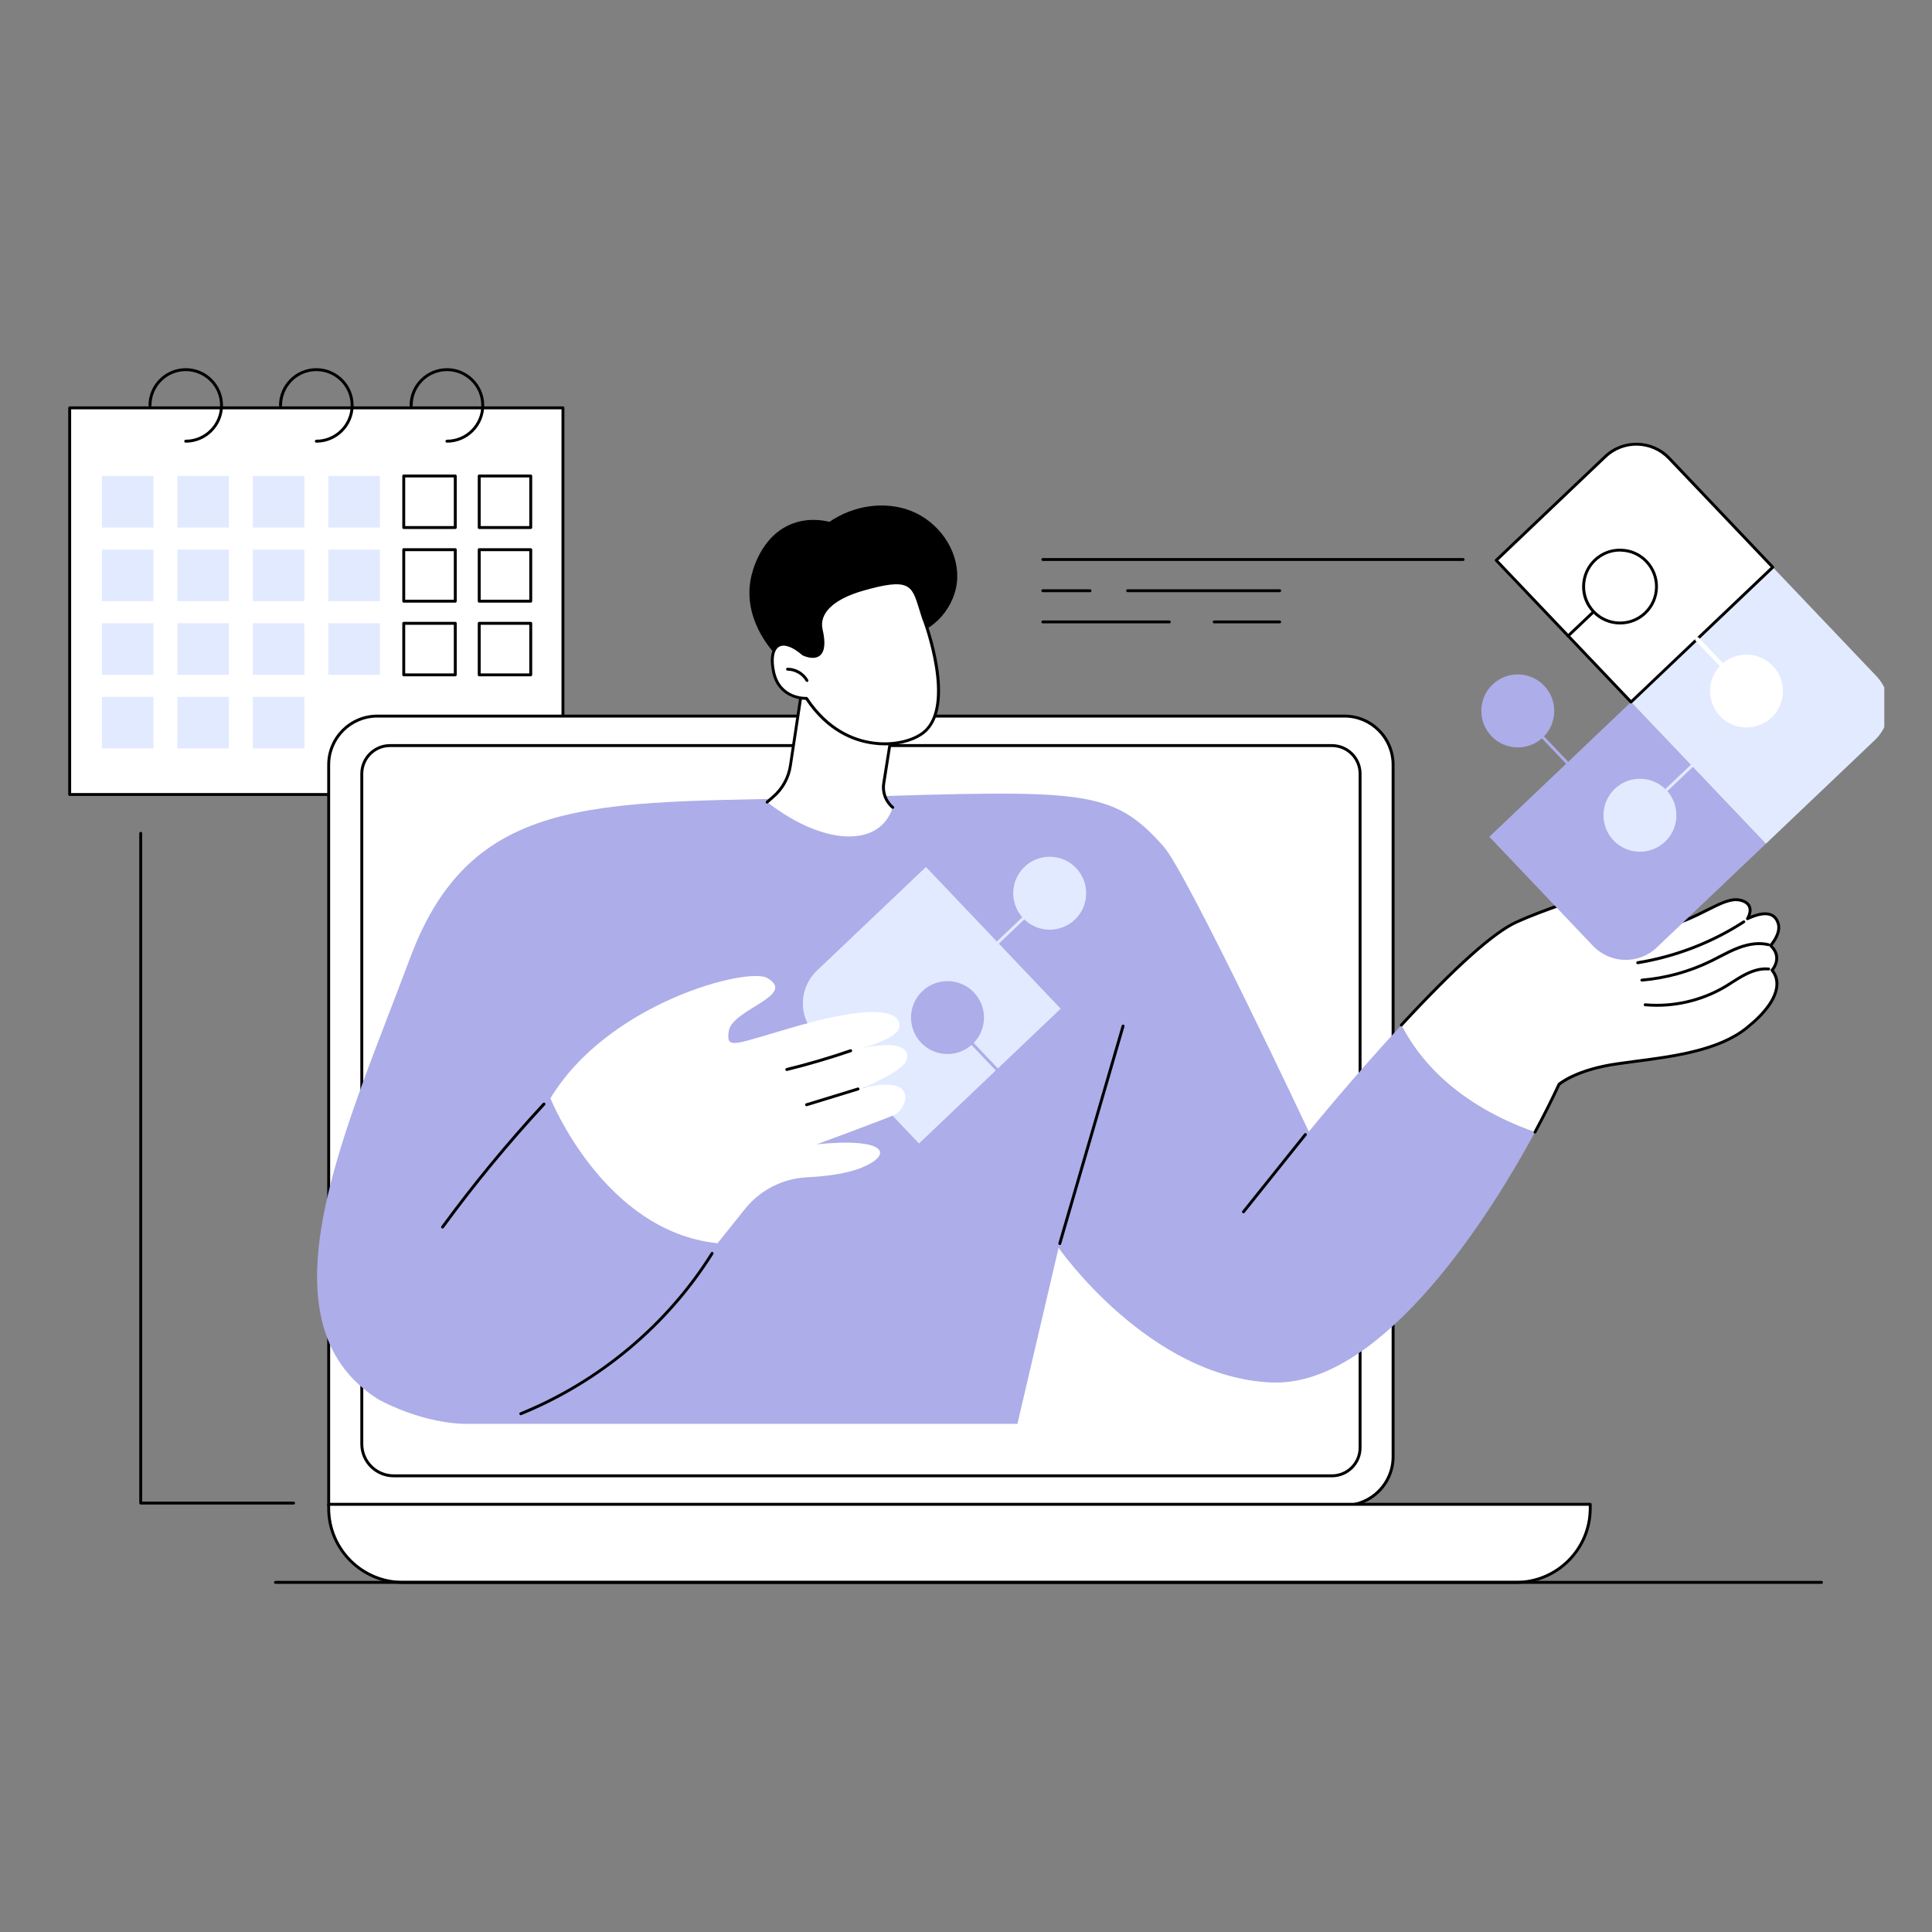 <svg xmlns="http://www.w3.org/2000/svg" xmlns:xlink="http://www.w3.org/1999/xlink" width="100" viewBox="0 0 75 75" height="100" preserveAspectRatio="xMidYMid meet"><rect x="0" y="0" width="75" height="75" fill="#808080" stroke="none"/><defs><clipPath id="f80ee1a6d7"><path d="M 2.648 15 L 22 15 L 22 31 L 2.648 31 Z M 2.648 15 " clip-rule="nonzero"></path></clipPath><clipPath id="2ffcab487b"><path d="M 5 14.281 L 9 14.281 L 9 18 L 5 18 Z M 5 14.281 " clip-rule="nonzero"></path></clipPath><clipPath id="f1d030f1a3"><path d="M 10 14.281 L 14 14.281 L 14 18 L 10 18 Z M 10 14.281 " clip-rule="nonzero"></path></clipPath><clipPath id="cad3eeb9c4"><path d="M 15 14.281 L 19 14.281 L 19 18 L 15 18 Z M 15 14.281 " clip-rule="nonzero"></path></clipPath><clipPath id="39d2886505"><path d="M 12 58 L 62 58 L 62 61.531 L 12 61.531 Z M 12 58 " clip-rule="nonzero"></path></clipPath><clipPath id="f97b08bb2e"><path d="M 10 61 L 71 61 L 71 61.531 L 10 61.531 Z M 10 61 " clip-rule="nonzero"></path></clipPath><clipPath id="f650f7204f"><path d="M 63 22 L 73.148 22 L 73.148 33 L 63 33 Z M 63 22 " clip-rule="nonzero"></path></clipPath></defs><g clip-path="url(#f80ee1a6d7)"><path fill="#ffffff" d="M 21.855 30.84 L 2.707 30.84 L 2.707 15.836 L 21.855 15.836 L 21.855 30.84 " fill-opacity="1" fill-rule="nonzero"></path><path fill="#000000" d="M 2.762 30.785 L 21.797 30.785 L 21.797 15.891 L 2.762 15.891 Z M 21.855 30.898 L 2.707 30.898 C 2.676 30.898 2.648 30.871 2.648 30.84 L 2.648 15.836 C 2.648 15.805 2.676 15.777 2.707 15.777 L 21.855 15.777 C 21.887 15.777 21.91 15.805 21.91 15.836 L 21.91 30.84 C 21.91 30.871 21.887 30.898 21.855 30.898 " fill-opacity="1" fill-rule="nonzero"></path></g><g clip-path="url(#2ffcab487b)"><path fill="#000000" d="M 7.211 17.184 C 7.18 17.184 7.152 17.16 7.152 17.129 C 7.152 17.098 7.18 17.07 7.211 17.07 C 7.945 17.07 8.543 16.473 8.543 15.738 C 8.543 15.004 7.945 14.406 7.211 14.406 C 6.477 14.406 5.879 15.004 5.879 15.738 C 5.879 15.77 5.852 15.793 5.82 15.793 C 5.789 15.793 5.766 15.77 5.766 15.738 C 5.766 14.941 6.414 14.293 7.211 14.293 C 8.008 14.293 8.656 14.941 8.656 15.738 C 8.656 16.535 8.008 17.184 7.211 17.184 " fill-opacity="1" fill-rule="nonzero"></path></g><g clip-path="url(#f1d030f1a3)"><path fill="#000000" d="M 12.281 17.184 C 12.25 17.184 12.223 17.16 12.223 17.129 C 12.223 17.098 12.25 17.07 12.281 17.07 C 13.016 17.07 13.613 16.473 13.613 15.738 C 13.613 15.004 13.016 14.406 12.281 14.406 C 11.547 14.406 10.949 15.004 10.949 15.738 C 10.949 15.77 10.922 15.793 10.891 15.793 C 10.859 15.793 10.832 15.77 10.832 15.738 C 10.832 14.941 11.484 14.293 12.281 14.293 C 13.078 14.293 13.727 14.941 13.727 15.738 C 13.727 16.535 13.078 17.184 12.281 17.184 " fill-opacity="1" fill-rule="nonzero"></path></g><g clip-path="url(#cad3eeb9c4)"><path fill="#000000" d="M 17.352 17.184 C 17.32 17.184 17.293 17.16 17.293 17.129 C 17.293 17.098 17.32 17.07 17.352 17.07 C 18.086 17.07 18.684 16.473 18.684 15.738 C 18.684 15.004 18.086 14.406 17.352 14.406 C 16.617 14.406 16.02 15.004 16.02 15.738 C 16.02 15.77 15.992 15.793 15.961 15.793 C 15.93 15.793 15.902 15.77 15.902 15.738 C 15.902 14.941 16.555 14.293 17.352 14.293 C 18.148 14.293 18.797 14.941 18.797 15.738 C 18.797 16.535 18.148 17.184 17.352 17.184 " fill-opacity="1" fill-rule="nonzero"></path></g><path fill="#e2eaff" d="M 8.887 20.48 L 6.887 20.48 L 6.887 18.477 L 8.887 18.477 L 8.887 20.48 " fill-opacity="1" fill-rule="nonzero"></path><path fill="#e2eaff" d="M 5.957 20.48 L 3.957 20.48 L 3.957 18.477 L 5.957 18.477 L 5.957 20.48 " fill-opacity="1" fill-rule="nonzero"></path><path fill="#e2eaff" d="M 11.816 20.48 L 9.816 20.48 L 9.816 18.477 L 11.816 18.477 L 11.816 20.48 " fill-opacity="1" fill-rule="nonzero"></path><path fill="#ffffff" d="M 17.676 20.48 L 15.672 20.48 L 15.672 18.477 L 17.676 18.477 L 17.676 20.48 " fill-opacity="1" fill-rule="nonzero"></path><path fill="#000000" d="M 15.73 20.422 L 17.617 20.422 L 17.617 18.535 L 15.73 18.535 Z M 17.676 20.535 L 15.672 20.535 C 15.641 20.535 15.617 20.512 15.617 20.48 L 15.617 18.477 C 15.617 18.445 15.641 18.422 15.672 18.422 L 17.676 18.422 C 17.707 18.422 17.73 18.445 17.73 18.477 L 17.73 20.48 C 17.73 20.512 17.707 20.535 17.676 20.535 " fill-opacity="1" fill-rule="nonzero"></path><path fill="#e2eaff" d="M 14.746 20.48 L 12.746 20.48 L 12.746 18.477 L 14.746 18.477 L 14.746 20.48 " fill-opacity="1" fill-rule="nonzero"></path><path fill="#ffffff" d="M 20.602 20.48 L 18.602 20.48 L 18.602 18.477 L 20.602 18.477 L 20.602 20.48 " fill-opacity="1" fill-rule="nonzero"></path><path fill="#000000" d="M 18.66 20.422 L 20.547 20.422 L 20.547 18.535 L 18.66 18.535 Z M 20.602 20.535 L 18.602 20.535 C 18.57 20.535 18.547 20.512 18.547 20.48 L 18.547 18.477 C 18.547 18.445 18.57 18.422 18.602 18.422 L 20.602 18.422 C 20.633 18.422 20.66 18.445 20.66 18.477 L 20.66 20.48 C 20.66 20.512 20.633 20.535 20.602 20.535 " fill-opacity="1" fill-rule="nonzero"></path><path fill="#e2eaff" d="M 8.887 23.336 L 6.887 23.336 L 6.887 21.336 L 8.887 21.336 L 8.887 23.336 " fill-opacity="1" fill-rule="nonzero"></path><path fill="#e2eaff" d="M 5.957 23.336 L 3.957 23.336 L 3.957 21.336 L 5.957 21.336 L 5.957 23.336 " fill-opacity="1" fill-rule="nonzero"></path><path fill="#e2eaff" d="M 11.816 23.336 L 9.816 23.336 L 9.816 21.336 L 11.816 21.336 L 11.816 23.336 " fill-opacity="1" fill-rule="nonzero"></path><path fill="#ffffff" d="M 17.676 23.336 L 15.672 23.336 L 15.672 21.336 L 17.676 21.336 L 17.676 23.336 " fill-opacity="1" fill-rule="nonzero"></path><path fill="#000000" d="M 15.73 23.281 L 17.617 23.281 L 17.617 21.395 L 15.73 21.395 Z M 17.676 23.395 L 15.672 23.395 C 15.641 23.395 15.617 23.367 15.617 23.336 L 15.617 21.336 C 15.617 21.305 15.641 21.281 15.672 21.281 L 17.676 21.281 C 17.707 21.281 17.73 21.305 17.73 21.336 L 17.73 23.336 C 17.73 23.367 17.707 23.395 17.676 23.395 " fill-opacity="1" fill-rule="nonzero"></path><path fill="#e2eaff" d="M 14.746 23.336 L 12.746 23.336 L 12.746 21.336 L 14.746 21.336 L 14.746 23.336 " fill-opacity="1" fill-rule="nonzero"></path><path fill="#ffffff" d="M 20.602 23.336 L 18.602 23.336 L 18.602 21.336 L 20.602 21.336 L 20.602 23.336 " fill-opacity="1" fill-rule="nonzero"></path><path fill="#000000" d="M 18.66 23.281 L 20.547 23.281 L 20.547 21.395 L 18.66 21.395 Z M 20.602 23.395 L 18.602 23.395 C 18.57 23.395 18.547 23.367 18.547 23.336 L 18.547 21.336 C 18.547 21.305 18.57 21.281 18.602 21.281 L 20.602 21.281 C 20.633 21.281 20.66 21.305 20.66 21.336 L 20.66 23.336 C 20.66 23.367 20.633 23.395 20.602 23.395 " fill-opacity="1" fill-rule="nonzero"></path><path fill="#e2eaff" d="M 8.887 26.195 L 6.887 26.195 L 6.887 24.195 L 8.887 24.195 L 8.887 26.195 " fill-opacity="1" fill-rule="nonzero"></path><path fill="#e2eaff" d="M 5.957 26.195 L 3.957 26.195 L 3.957 24.195 L 5.957 24.195 L 5.957 26.195 " fill-opacity="1" fill-rule="nonzero"></path><path fill="#e2eaff" d="M 11.816 26.195 L 9.816 26.195 L 9.816 24.195 L 11.816 24.195 L 11.816 26.195 " fill-opacity="1" fill-rule="nonzero"></path><path fill="#ffffff" d="M 17.676 26.195 L 15.672 26.195 L 15.672 24.195 L 17.676 24.195 L 17.676 26.195 " fill-opacity="1" fill-rule="nonzero"></path><path fill="#000000" d="M 15.73 26.141 L 17.617 26.141 L 17.617 24.254 L 15.73 24.254 Z M 17.676 26.254 L 15.672 26.254 C 15.641 26.254 15.617 26.227 15.617 26.195 L 15.617 24.195 C 15.617 24.164 15.641 24.141 15.672 24.141 L 17.676 24.141 C 17.707 24.141 17.73 24.164 17.73 24.195 L 17.73 26.195 C 17.73 26.227 17.707 26.254 17.676 26.254 " fill-opacity="1" fill-rule="nonzero"></path><path fill="#e2eaff" d="M 14.746 26.195 L 12.746 26.195 L 12.746 24.195 L 14.746 24.195 L 14.746 26.195 " fill-opacity="1" fill-rule="nonzero"></path><path fill="#ffffff" d="M 20.602 26.195 L 18.602 26.195 L 18.602 24.195 L 20.602 24.195 L 20.602 26.195 " fill-opacity="1" fill-rule="nonzero"></path><path fill="#000000" d="M 18.66 26.141 L 20.547 26.141 L 20.547 24.254 L 18.66 24.254 Z M 20.602 26.254 L 18.602 26.254 C 18.57 26.254 18.547 26.227 18.547 26.195 L 18.547 24.195 C 18.547 24.164 18.57 24.141 18.602 24.141 L 20.602 24.141 C 20.633 24.141 20.66 24.164 20.66 24.195 L 20.66 26.195 C 20.66 26.227 20.633 26.254 20.602 26.254 " fill-opacity="1" fill-rule="nonzero"></path><path fill="#e2eaff" d="M 8.887 29.055 L 6.887 29.055 L 6.887 27.055 L 8.887 27.055 L 8.887 29.055 " fill-opacity="1" fill-rule="nonzero"></path><path fill="#e2eaff" d="M 5.957 29.055 L 3.957 29.055 L 3.957 27.055 L 5.957 27.055 L 5.957 29.055 " fill-opacity="1" fill-rule="nonzero"></path><path fill="#e2eaff" d="M 11.816 29.055 L 9.816 29.055 L 9.816 27.055 L 11.816 27.055 L 11.816 29.055 " fill-opacity="1" fill-rule="nonzero"></path><path fill="#ffffff" d="M 14.648 27.797 L 52.195 27.797 C 53.238 27.797 54.082 28.645 54.082 29.688 L 54.082 56.551 C 54.082 57.594 53.238 58.438 52.195 58.438 L 12.762 58.438 L 12.762 29.688 C 12.762 28.645 13.605 27.797 14.648 27.797 " fill-opacity="1" fill-rule="nonzero"></path><path fill="#000000" d="M 12.816 58.383 L 52.195 58.383 C 53.203 58.383 54.023 57.559 54.023 56.551 L 54.023 29.688 C 54.023 28.676 53.203 27.855 52.195 27.855 L 14.648 27.855 C 13.637 27.855 12.816 28.676 12.816 29.688 Z M 52.195 58.496 L 12.762 58.496 C 12.73 58.496 12.703 58.469 12.703 58.438 L 12.703 29.688 C 12.703 28.613 13.574 27.742 14.648 27.742 L 52.195 27.742 C 53.266 27.742 54.137 28.613 54.137 29.688 L 54.137 56.551 C 54.137 57.621 53.266 58.496 52.195 58.496 " fill-opacity="1" fill-rule="nonzero"></path><path fill="#000000" d="M 15.137 29 C 14.566 29 14.102 29.465 14.102 30.035 L 14.102 56.055 C 14.102 56.707 14.633 57.234 15.281 57.234 L 51.707 57.234 C 52.277 57.234 52.742 56.773 52.742 56.199 L 52.742 30.035 C 52.742 29.465 52.277 29 51.707 29 Z M 51.707 57.348 L 15.281 57.348 C 14.57 57.348 13.988 56.77 13.988 56.055 L 13.988 30.035 C 13.988 29.402 14.504 28.887 15.137 28.887 L 51.707 28.887 C 52.34 28.887 52.855 29.402 52.855 30.035 L 52.855 56.199 C 52.855 56.836 52.34 57.348 51.707 57.348 " fill-opacity="1" fill-rule="nonzero"></path><g clip-path="url(#39d2886505)"><path fill="#ffffff" d="M 15.637 61.43 L 58.855 61.43 C 60.445 61.43 61.73 60.141 61.73 58.555 L 61.73 58.398 L 12.762 58.398 L 12.762 58.555 C 12.762 60.141 14.047 61.43 15.637 61.43 " fill-opacity="1" fill-rule="nonzero"></path><path fill="#000000" d="M 12.816 58.453 L 12.816 58.555 C 12.816 60.105 14.082 61.371 15.637 61.371 L 58.855 61.371 C 60.41 61.371 61.676 60.105 61.676 58.555 L 61.676 58.453 Z M 58.855 61.484 L 15.637 61.484 C 14.02 61.484 12.703 60.168 12.703 58.555 L 12.703 58.398 C 12.703 58.367 12.73 58.34 12.762 58.34 L 61.73 58.34 C 61.762 58.34 61.789 58.367 61.789 58.398 L 61.789 58.555 C 61.789 60.168 60.473 61.484 58.855 61.484 " fill-opacity="1" fill-rule="nonzero"></path></g><g clip-path="url(#f97b08bb2e)"><path fill="#000000" d="M 70.707 61.484 L 10.695 61.484 C 10.664 61.484 10.637 61.461 10.637 61.43 C 10.637 61.398 10.664 61.371 10.695 61.371 L 70.707 61.371 C 70.738 61.371 70.766 61.398 70.766 61.43 C 70.766 61.461 70.738 61.484 70.707 61.484 " fill-opacity="1" fill-rule="nonzero"></path></g><path fill="#adade9" d="M 54.402 39.793 C 52.492 41.859 50.809 43.93 50.809 43.93 C 50.809 43.93 46.082 33.895 45.176 32.867 C 43.168 30.602 42.098 30.668 32.84 30.945 C 23.582 31.227 18.41 30.516 15.922 37.184 C 13.434 43.852 9.898 51.27 14.668 54.312 C 14.668 54.312 16.426 55.328 18.32 55.273 L 39.496 55.273 L 41.094 48.441 C 41.094 48.441 44.594 53.469 49.363 53.668 C 53.41 53.836 57.48 47.855 59.586 43.949 C 56.5 42.859 55.062 41.086 54.402 39.793 " fill-opacity="1" fill-rule="nonzero"></path><path fill="#e2eaff" d="M 35.945 33.656 L 31.711 37.68 C 31.012 38.348 30.98 39.457 31.648 40.156 L 35.676 44.391 L 41.176 39.156 L 35.945 33.656 " fill-opacity="1" fill-rule="nonzero"></path><path fill="#adade9" d="M 38.695 41.574 C 38.684 41.574 38.668 41.566 38.656 41.555 L 36.738 39.539 C 36.719 39.52 36.719 39.48 36.742 39.461 C 36.766 39.438 36.801 39.441 36.824 39.461 L 38.738 41.477 C 38.758 41.5 38.758 41.535 38.734 41.555 C 38.727 41.566 38.711 41.574 38.695 41.574 " fill-opacity="1" fill-rule="nonzero"></path><path fill="#adade9" d="M 37.758 40.527 C 37.191 41.066 36.293 41.043 35.754 40.477 C 35.219 39.91 35.238 39.016 35.805 38.477 C 36.371 37.938 37.27 37.961 37.809 38.527 C 38.348 39.094 38.324 39.988 37.758 40.527 " fill-opacity="1" fill-rule="nonzero"></path><path fill="#e2eaff" d="M 38.734 36.648 C 38.723 36.648 38.707 36.641 38.695 36.629 C 38.672 36.605 38.672 36.57 38.695 36.551 L 40.711 34.633 C 40.734 34.613 40.77 34.613 40.789 34.637 C 40.812 34.66 40.812 34.695 40.789 34.715 L 38.773 36.633 C 38.766 36.641 38.75 36.648 38.734 36.648 " fill-opacity="1" fill-rule="nonzero"></path><path fill="#e2eaff" d="M 41.777 33.699 C 42.312 34.266 42.293 35.16 41.727 35.699 C 41.16 36.238 40.262 36.219 39.723 35.648 C 39.184 35.086 39.207 34.188 39.773 33.648 C 40.34 33.109 41.238 33.133 41.777 33.699 " fill-opacity="1" fill-rule="nonzero"></path><path fill="#ffffff" d="M 68.734 36.703 C 68.734 36.703 69.16 36.25 69.023 35.836 C 68.891 35.418 68.484 35.359 67.836 35.664 C 67.836 35.664 68.203 35.09 67.543 34.941 C 66.879 34.793 65.992 35.691 64.562 35.984 C 63.137 36.281 62.633 36.375 62.633 36.375 C 62.633 36.375 62.934 35.785 63.762 35.273 C 64.59 34.758 64.48 34.051 64.09 33.785 C 63.754 33.559 63.152 33.809 62.633 34.211 C 61.953 34.738 60.25 35.172 58.875 35.793 C 57.828 36.266 56.031 38.027 54.402 39.793 C 55.062 41.086 56.5 42.859 59.586 43.949 C 59.965 43.246 60.281 42.613 60.52 42.094 C 60.52 42.094 61.172 41.52 62.801 41.293 C 64.426 41.066 66.566 40.902 67.809 39.902 C 69.047 38.902 69.172 38.129 68.789 37.664 C 68.789 37.664 69.234 37.176 68.734 36.703 " fill-opacity="1" fill-rule="nonzero"></path><path fill="#000000" d="M 59.586 44.004 C 59.578 44.004 59.57 44.004 59.562 44 C 59.535 43.984 59.523 43.949 59.539 43.922 C 59.887 43.277 60.207 42.637 60.469 42.07 C 60.473 42.062 60.477 42.055 60.48 42.051 C 60.508 42.027 61.168 41.465 62.793 41.238 C 62.984 41.211 63.184 41.184 63.391 41.156 C 64.938 40.957 66.691 40.73 67.773 39.859 C 68.477 39.293 68.871 38.75 68.918 38.289 C 68.941 38.066 68.883 37.867 68.746 37.699 C 68.727 37.68 68.727 37.648 68.746 37.625 C 68.766 37.609 69.148 37.172 68.695 36.746 C 68.672 36.723 68.672 36.688 68.691 36.664 C 68.695 36.66 69.094 36.23 68.973 35.852 C 68.926 35.711 68.848 35.617 68.734 35.566 C 68.543 35.484 68.246 35.535 67.859 35.715 C 67.84 35.727 67.812 35.723 67.793 35.703 C 67.777 35.684 67.777 35.656 67.789 35.633 C 67.789 35.633 67.938 35.398 67.859 35.215 C 67.816 35.109 67.707 35.035 67.527 34.996 C 67.207 34.926 66.812 35.121 66.316 35.371 C 65.852 35.605 65.273 35.898 64.574 36.043 C 63.164 36.332 62.648 36.43 62.645 36.434 C 62.625 36.438 62.602 36.43 62.59 36.41 C 62.574 36.395 62.574 36.371 62.582 36.352 C 62.598 36.328 62.898 35.738 63.73 35.223 C 64.109 34.988 64.324 34.688 64.328 34.375 C 64.336 34.156 64.23 33.949 64.059 33.832 C 63.785 33.648 63.238 33.812 62.668 34.254 C 62.25 34.578 61.449 34.871 60.602 35.18 C 60.031 35.387 59.441 35.598 58.898 35.844 C 58.023 36.238 56.523 37.582 54.441 39.832 C 54.422 39.855 54.387 39.855 54.363 39.836 C 54.34 39.816 54.34 39.777 54.359 39.754 C 56.449 37.492 57.961 36.141 58.852 35.742 C 59.398 35.492 59.988 35.277 60.562 35.07 C 61.402 34.766 62.195 34.477 62.598 34.164 C 63.086 33.789 63.738 33.48 64.121 33.738 C 64.328 33.879 64.449 34.117 64.441 34.379 C 64.438 34.582 64.348 34.977 63.793 35.32 C 63.191 35.691 62.875 36.105 62.75 36.297 C 62.977 36.254 63.527 36.141 64.551 35.93 C 65.234 35.789 65.781 35.512 66.266 35.27 C 66.781 35.012 67.191 34.805 67.555 34.887 C 67.77 34.934 67.906 35.031 67.965 35.172 C 68.02 35.305 67.992 35.449 67.953 35.551 C 68.305 35.406 68.582 35.379 68.781 35.465 C 68.922 35.527 69.023 35.645 69.078 35.816 C 69.199 36.188 68.914 36.574 68.812 36.703 C 69.211 37.117 68.957 37.539 68.863 37.664 C 69 37.848 69.059 38.062 69.031 38.301 C 68.98 38.797 68.582 39.352 67.844 39.945 C 66.738 40.84 64.965 41.066 63.402 41.27 C 63.199 41.297 63 41.324 62.809 41.352 C 61.32 41.555 60.648 42.062 60.566 42.129 C 60.305 42.695 59.984 43.336 59.637 43.977 C 59.629 43.996 59.609 44.004 59.586 44.004 " fill-opacity="1" fill-rule="nonzero"></path><path fill="#000000" d="M 64.324 39.082 C 64.168 39.082 64.016 39.074 63.859 39.062 C 63.828 39.059 63.809 39.031 63.809 39 C 63.812 38.969 63.84 38.945 63.871 38.949 C 64.93 39.043 66.02 38.797 66.934 38.258 C 67.031 38.199 67.129 38.137 67.223 38.078 C 67.387 37.973 67.559 37.863 67.738 37.773 C 68.07 37.605 68.383 37.531 68.664 37.562 C 68.695 37.562 68.719 37.59 68.715 37.621 C 68.711 37.652 68.684 37.676 68.652 37.672 C 68.395 37.648 68.102 37.715 67.789 37.875 C 67.613 37.961 67.445 38.07 67.281 38.172 C 67.188 38.234 67.09 38.297 66.992 38.355 C 66.191 38.828 65.258 39.082 64.324 39.082 " fill-opacity="1" fill-rule="nonzero"></path><path fill="#000000" d="M 63.738 38.105 C 63.707 38.105 63.684 38.082 63.68 38.055 C 63.68 38.023 63.703 37.996 63.734 37.992 C 64.664 37.914 65.562 37.664 66.402 37.254 C 66.512 37.199 66.621 37.145 66.727 37.086 C 66.965 36.965 67.211 36.836 67.469 36.738 C 67.91 36.574 68.309 36.531 68.66 36.617 C 68.688 36.621 68.707 36.652 68.699 36.684 C 68.695 36.715 68.664 36.734 68.633 36.727 C 68.305 36.648 67.926 36.688 67.508 36.848 C 67.258 36.941 67.016 37.066 66.781 37.188 C 66.672 37.242 66.562 37.301 66.453 37.355 C 65.598 37.773 64.688 38.023 63.742 38.105 C 63.742 38.105 63.738 38.105 63.738 38.105 " fill-opacity="1" fill-rule="nonzero"></path><path fill="#000000" d="M 63.578 37.43 C 63.551 37.43 63.523 37.41 63.52 37.383 C 63.516 37.352 63.535 37.324 63.566 37.316 C 65.016 37.082 66.434 36.535 67.664 35.738 C 67.688 35.719 67.723 35.727 67.742 35.754 C 67.758 35.781 67.75 35.816 67.723 35.832 C 66.48 36.641 65.051 37.191 63.586 37.43 C 63.582 37.43 63.578 37.43 63.578 37.43 " fill-opacity="1" fill-rule="nonzero"></path><path fill="#000000" d="M 20.219 54.938 C 20.195 54.938 20.176 54.926 20.164 54.902 C 20.152 54.875 20.168 54.84 20.195 54.828 C 23.242 53.59 25.867 51.387 27.598 48.625 C 27.613 48.598 27.648 48.59 27.676 48.609 C 27.699 48.625 27.707 48.66 27.691 48.688 C 25.953 51.465 23.305 53.684 20.238 54.934 C 20.234 54.938 20.227 54.938 20.219 54.938 " fill-opacity="1" fill-rule="nonzero"></path><path fill="#000000" d="M 17.18 47.691 C 17.168 47.691 17.156 47.688 17.148 47.68 C 17.121 47.664 17.117 47.629 17.133 47.602 C 18.348 45.938 19.676 44.332 21.074 42.82 C 21.098 42.797 21.133 42.797 21.156 42.82 C 21.18 42.84 21.18 42.875 21.16 42.898 C 19.762 44.406 18.438 46.008 17.227 47.668 C 17.215 47.684 17.199 47.691 17.18 47.691 " fill-opacity="1" fill-rule="nonzero"></path><path fill="#000000" d="M 48.273 47.102 C 48.262 47.102 48.246 47.094 48.238 47.086 C 48.211 47.066 48.207 47.031 48.227 47.008 L 50.629 44.008 C 50.648 43.984 50.688 43.98 50.711 44 C 50.734 44.02 50.738 44.055 50.719 44.078 L 48.316 47.078 C 48.305 47.094 48.289 47.102 48.273 47.102 " fill-opacity="1" fill-rule="nonzero"></path><path fill="#000000" d="M 41.141 48.332 C 41.137 48.332 41.129 48.332 41.125 48.328 C 41.094 48.32 41.078 48.289 41.086 48.258 L 43.543 39.816 C 43.555 39.785 43.586 39.77 43.613 39.777 C 43.645 39.785 43.66 39.816 43.652 39.848 L 41.195 48.293 C 41.188 48.316 41.168 48.332 41.141 48.332 " fill-opacity="1" fill-rule="nonzero"></path><path fill="#ffffff" d="M 21.367 42.637 C 21.367 42.637 23.438 47.809 27.855 48.262 L 28.926 46.926 C 29.512 46.195 30.379 45.754 31.316 45.703 C 32.039 45.668 32.883 45.566 33.469 45.32 C 34.691 44.809 34.422 44.148 31.707 44.422 C 31.707 44.422 34.199 43.504 34.707 43.285 C 35.211 43.062 35.734 41.664 33.477 42.246 C 33.477 42.246 34.914 41.641 35.145 41.242 C 35.379 40.844 35.133 40.266 33.195 40.754 C 33.195 40.754 34.852 40.379 34.914 39.859 C 34.973 39.34 34.227 38.895 30.949 39.832 C 28.508 40.527 28.172 40.789 28.293 40.02 C 28.426 39.176 30.965 38.641 29.781 37.965 C 29.016 37.531 23.605 38.926 21.367 42.637 " fill-opacity="1" fill-rule="nonzero"></path><path fill="#000000" d="M 31.309 42.941 C 31.285 42.941 31.266 42.926 31.258 42.902 C 31.246 42.871 31.266 42.84 31.293 42.832 L 33.293 42.219 C 33.324 42.211 33.355 42.227 33.363 42.258 C 33.371 42.289 33.355 42.32 33.324 42.328 L 31.328 42.941 C 31.32 42.941 31.316 42.941 31.309 42.941 " fill-opacity="1" fill-rule="nonzero"></path><path fill="#000000" d="M 30.547 41.574 C 30.52 41.574 30.496 41.559 30.488 41.531 C 30.484 41.5 30.5 41.469 30.531 41.461 C 31.363 41.258 32.195 41.012 33.004 40.734 C 33.035 40.727 33.066 40.742 33.078 40.77 C 33.086 40.801 33.07 40.832 33.043 40.844 C 32.23 41.121 31.395 41.367 30.559 41.574 C 30.555 41.574 30.551 41.574 30.547 41.574 " fill-opacity="1" fill-rule="nonzero"></path><path fill="#adade9" d="M 57.816 32.484 L 61.84 36.719 C 62.508 37.418 63.617 37.449 64.316 36.781 L 68.551 32.754 L 63.316 27.254 L 57.816 32.484 " fill-opacity="1" fill-rule="nonzero"></path><g clip-path="url(#f650f7204f)"><path fill="#e2eaff" d="M 72.844 26.25 L 68.82 22.02 L 63.316 27.254 L 68.551 32.754 L 72.781 28.73 C 73.484 28.062 73.512 26.953 72.844 26.25 " fill-opacity="1" fill-rule="nonzero"></path></g><path fill="#ffffff" d="M 68.82 22.02 L 64.793 17.789 C 64.125 17.086 63.016 17.059 62.316 17.727 L 58.082 21.75 L 63.316 27.254 L 68.82 22.02 " fill-opacity="1" fill-rule="nonzero"></path><path fill="#000000" d="M 58.164 21.754 L 63.32 27.172 L 68.738 22.016 L 64.754 17.828 C 64.109 17.148 63.031 17.121 62.355 17.766 Z M 63.316 27.309 C 63.301 27.309 63.285 27.305 63.277 27.293 L 58.043 21.789 C 58.02 21.766 58.023 21.73 58.043 21.711 L 62.277 17.684 C 63 16.996 64.148 17.027 64.836 17.746 L 68.859 21.98 C 68.883 22.004 68.879 22.039 68.859 22.059 L 63.355 27.293 C 63.344 27.305 63.332 27.309 63.316 27.309 " fill-opacity="1" fill-rule="nonzero"></path><path fill="#ffffff" d="M 67.801 26.91 C 67.777 26.91 67.754 26.902 67.738 26.883 L 65.82 24.871 C 65.789 24.836 65.789 24.781 65.824 24.75 C 65.859 24.719 65.914 24.719 65.945 24.754 L 67.859 26.766 C 67.895 26.801 67.891 26.855 67.859 26.887 C 67.84 26.902 67.82 26.91 67.801 26.91 " fill-opacity="1" fill-rule="nonzero"></path><path fill="#adade9" d="M 60.836 29.668 C 60.82 29.668 60.809 29.664 60.797 29.652 L 58.879 27.637 C 58.859 27.613 58.859 27.578 58.883 27.555 C 58.906 27.535 58.941 27.535 58.961 27.559 L 60.879 29.574 C 60.898 29.594 60.898 29.633 60.875 29.652 C 60.867 29.664 60.852 29.668 60.836 29.668 " fill-opacity="1" fill-rule="nonzero"></path><path fill="#ffffff" d="M 68.773 27.852 C 68.207 28.391 67.312 28.367 66.773 27.801 C 66.234 27.234 66.258 26.34 66.824 25.801 C 67.391 25.262 68.285 25.285 68.824 25.852 C 69.363 26.418 69.34 27.312 68.773 27.852 " fill-opacity="1" fill-rule="nonzero"></path><path fill="#adade9" d="M 59.898 28.625 C 59.332 29.164 58.434 29.141 57.895 28.574 C 57.355 28.008 57.379 27.109 57.945 26.57 C 58.512 26.031 59.406 26.055 59.945 26.621 C 60.484 27.188 60.465 28.086 59.898 28.625 " fill-opacity="1" fill-rule="nonzero"></path><path fill="#000000" d="M 60.875 24.742 C 60.859 24.742 60.848 24.738 60.836 24.727 C 60.812 24.703 60.812 24.668 60.836 24.645 L 62.852 22.73 C 62.875 22.707 62.91 22.711 62.93 22.73 C 62.953 22.754 62.953 22.789 62.93 22.812 L 60.914 24.727 C 60.902 24.738 60.891 24.742 60.875 24.742 " fill-opacity="1" fill-rule="nonzero"></path><path fill="#e2eaff" d="M 63.66 31.703 C 63.648 31.703 63.633 31.699 63.621 31.688 C 63.598 31.664 63.602 31.629 63.621 31.605 L 65.637 29.691 C 65.66 29.672 65.695 29.672 65.715 29.695 C 65.738 29.715 65.738 29.754 65.715 29.773 L 63.699 31.688 C 63.691 31.699 63.676 31.703 63.66 31.703 " fill-opacity="1" fill-rule="nonzero"></path><path fill="#ffffff" d="M 63.914 21.797 C 64.453 22.363 64.434 23.258 63.867 23.797 C 63.301 24.336 62.402 24.312 61.863 23.746 C 61.324 23.18 61.348 22.285 61.914 21.746 C 62.48 21.207 63.375 21.23 63.914 21.797 " fill-opacity="1" fill-rule="nonzero"></path><path fill="#000000" d="M 62.891 21.41 C 62.539 21.41 62.207 21.543 61.953 21.785 C 61.41 22.301 61.391 23.164 61.906 23.707 C 62.422 24.25 63.285 24.273 63.828 23.754 C 64.371 23.238 64.391 22.379 63.875 21.836 C 63.625 21.57 63.285 21.422 62.922 21.414 C 62.914 21.414 62.902 21.41 62.891 21.41 Z M 62.891 24.242 C 62.5 24.242 62.113 24.09 61.824 23.785 C 61.551 23.5 61.406 23.129 61.418 22.734 C 61.43 22.34 61.59 21.977 61.875 21.703 C 62.16 21.434 62.531 21.289 62.926 21.301 C 63.32 21.309 63.688 21.473 63.957 21.758 C 64.516 22.344 64.492 23.277 63.906 23.836 C 63.621 24.109 63.254 24.242 62.891 24.242 " fill-opacity="1" fill-rule="nonzero"></path><path fill="#e2eaff" d="M 64.688 30.672 C 65.227 31.238 65.203 32.137 64.637 32.676 C 64.07 33.211 63.176 33.191 62.637 32.625 C 62.098 32.059 62.121 31.16 62.688 30.621 C 63.254 30.082 64.148 30.105 64.688 30.672 " fill-opacity="1" fill-rule="nonzero"></path><path fill="#000000" d="M 29.148 22.449 C 29.188 22.25 29.504 20.785 30.793 20.316 C 31.379 20.105 31.918 20.188 32.199 20.258 C 33.117 19.625 34.348 19.426 35.383 19.84 C 36.418 20.254 37.191 21.312 37.16 22.426 C 37.129 23.539 36.223 24.598 35.113 24.695 C 34.938 25.664 34.031 26.395 33.059 26.547 C 31.504 26.785 30.371 25.688 30.133 25.434 C 29.934 25.227 28.836 24.027 29.148 22.449 " fill-opacity="1" fill-rule="nonzero"></path><path fill="#ffffff" d="M 34.656 28.203 L 34.309 30.414 C 34.25 30.762 34.383 31.117 34.656 31.344 C 34.152 32.914 31.977 32.844 29.781 31.137 L 30.012 30.938 C 30.375 30.625 30.613 30.191 30.684 29.719 L 31.137 26.746 C 31.137 26.746 31.906 25.453 34.656 28.203 " fill-opacity="1" fill-rule="nonzero"></path><path fill="#000000" d="M 34.656 31.398 C 34.645 31.398 34.629 31.395 34.621 31.387 C 34.336 31.148 34.191 30.773 34.25 30.402 L 34.598 28.223 C 33.07 26.699 32.172 26.445 31.688 26.504 C 31.363 26.543 31.219 26.723 31.188 26.766 L 30.738 29.727 C 30.668 30.215 30.422 30.66 30.047 30.98 L 29.816 31.18 C 29.793 31.199 29.758 31.199 29.738 31.176 C 29.719 31.152 29.719 31.117 29.742 31.094 L 29.973 30.895 C 30.324 30.594 30.559 30.172 30.629 29.711 L 31.078 26.734 C 31.082 26.73 31.082 26.723 31.086 26.715 C 31.094 26.703 31.254 26.445 31.668 26.395 C 32.18 26.328 33.121 26.586 34.695 28.16 C 34.711 28.176 34.715 28.191 34.711 28.211 L 34.363 30.422 C 34.312 30.75 34.438 31.086 34.691 31.301 C 34.719 31.32 34.719 31.355 34.699 31.379 C 34.688 31.395 34.672 31.398 34.656 31.398 " fill-opacity="1" fill-rule="nonzero"></path><path fill="#ffffff" d="M 35.879 24.07 C 35.879 24.07 37.125 27.355 35.879 28.414 C 35.141 29.039 32.801 29.367 31.309 27.109 C 31.309 27.109 30.273 27.16 30.035 26.102 C 29.801 25.043 30.328 24.645 31.184 25.391 C 31.184 25.391 32.219 25.918 31.879 24.449 C 31.73 23.812 32.277 23.23 33.469 22.883 C 35.633 22.262 35.43 22.805 35.879 24.07 " fill-opacity="1" fill-rule="nonzero"></path><path fill="#000000" d="M 31.309 27.055 C 31.324 27.055 31.344 27.062 31.355 27.078 C 32.168 28.309 33.176 28.688 33.879 28.785 C 34.75 28.91 35.492 28.668 35.844 28.371 C 37.043 27.352 35.84 24.121 35.828 24.09 C 35.824 24.09 35.824 24.09 35.824 24.09 C 35.766 23.918 35.715 23.758 35.672 23.613 C 35.395 22.719 35.301 22.414 33.484 22.938 C 32.355 23.266 31.789 23.812 31.934 24.438 C 32.055 24.961 32.016 25.301 31.824 25.453 C 31.574 25.648 31.176 25.449 31.156 25.441 C 31.152 25.438 31.148 25.438 31.145 25.434 C 30.773 25.109 30.445 24.992 30.242 25.109 C 30.039 25.234 29.98 25.598 30.09 26.09 C 30.312 27.09 31.266 27.055 31.305 27.055 C 31.305 27.055 31.305 27.055 31.309 27.055 Z M 34.336 28.934 C 34.184 28.934 34.027 28.922 33.863 28.898 C 33.141 28.797 32.109 28.414 31.277 27.168 C 31.094 27.164 30.199 27.098 29.98 26.117 C 29.859 25.566 29.934 25.164 30.188 25.012 C 30.434 24.867 30.797 24.984 31.215 25.344 C 31.262 25.363 31.574 25.504 31.754 25.363 C 31.906 25.242 31.93 24.934 31.824 24.465 C 31.664 23.77 32.258 23.176 33.453 22.832 C 35.375 22.277 35.496 22.656 35.781 23.582 C 35.824 23.723 35.871 23.879 35.934 24.051 C 35.988 24.195 37.176 27.387 35.914 28.457 C 35.613 28.715 35.035 28.934 34.336 28.934 " fill-opacity="1" fill-rule="nonzero"></path><path fill="#000000" d="M 31.328 26.473 C 31.309 26.473 31.289 26.461 31.277 26.441 C 31.141 26.199 30.855 26.035 30.574 26.035 C 30.543 26.035 30.516 26.012 30.516 25.98 C 30.516 25.949 30.539 25.922 30.57 25.922 C 30.574 25.922 30.574 25.922 30.574 25.922 C 30.902 25.922 31.215 26.105 31.375 26.387 C 31.391 26.414 31.383 26.449 31.355 26.465 C 31.348 26.469 31.336 26.473 31.328 26.473 " fill-opacity="1" fill-rule="nonzero"></path><path fill="#000000" d="M 11.395 58.406 L 5.465 58.406 C 5.434 58.406 5.406 58.383 5.406 58.352 L 5.406 32.348 C 5.406 32.316 5.434 32.293 5.465 32.293 C 5.496 32.293 5.52 32.316 5.52 32.348 L 5.52 58.293 L 11.395 58.293 C 11.426 58.293 11.453 58.32 11.453 58.352 C 11.453 58.383 11.426 58.406 11.395 58.406 " fill-opacity="1" fill-rule="nonzero"></path><path fill="#000000" d="M 56.797 21.777 L 40.484 21.777 C 40.453 21.777 40.426 21.75 40.426 21.719 C 40.426 21.688 40.453 21.664 40.484 21.664 L 56.797 21.664 C 56.828 21.664 56.855 21.688 56.855 21.719 C 56.855 21.75 56.828 21.777 56.797 21.777 " fill-opacity="1" fill-rule="nonzero"></path><path fill="#000000" d="M 42.316 22.988 L 40.484 22.988 C 40.453 22.988 40.426 22.961 40.426 22.93 C 40.426 22.898 40.453 22.875 40.484 22.875 L 42.316 22.875 C 42.348 22.875 42.371 22.898 42.371 22.93 C 42.371 22.961 42.348 22.988 42.316 22.988 " fill-opacity="1" fill-rule="nonzero"></path><path fill="#000000" d="M 49.676 22.988 L 43.777 22.988 C 43.746 22.988 43.719 22.961 43.719 22.93 C 43.719 22.898 43.746 22.875 43.777 22.875 L 49.676 22.875 C 49.707 22.875 49.734 22.898 49.734 22.93 C 49.734 22.961 49.707 22.988 49.676 22.988 " fill-opacity="1" fill-rule="nonzero"></path><path fill="#000000" d="M 45.391 24.199 L 40.484 24.199 C 40.453 24.199 40.426 24.176 40.426 24.145 C 40.426 24.113 40.453 24.086 40.484 24.086 L 45.391 24.086 C 45.422 24.086 45.449 24.113 45.449 24.145 C 45.449 24.176 45.422 24.199 45.391 24.199 " fill-opacity="1" fill-rule="nonzero"></path><path fill="#000000" d="M 49.676 24.199 L 47.137 24.199 C 47.105 24.199 47.078 24.176 47.078 24.145 C 47.078 24.113 47.105 24.086 47.137 24.086 L 49.676 24.086 C 49.707 24.086 49.734 24.113 49.734 24.145 C 49.734 24.176 49.707 24.199 49.676 24.199 " fill-opacity="1" fill-rule="nonzero"></path></svg>